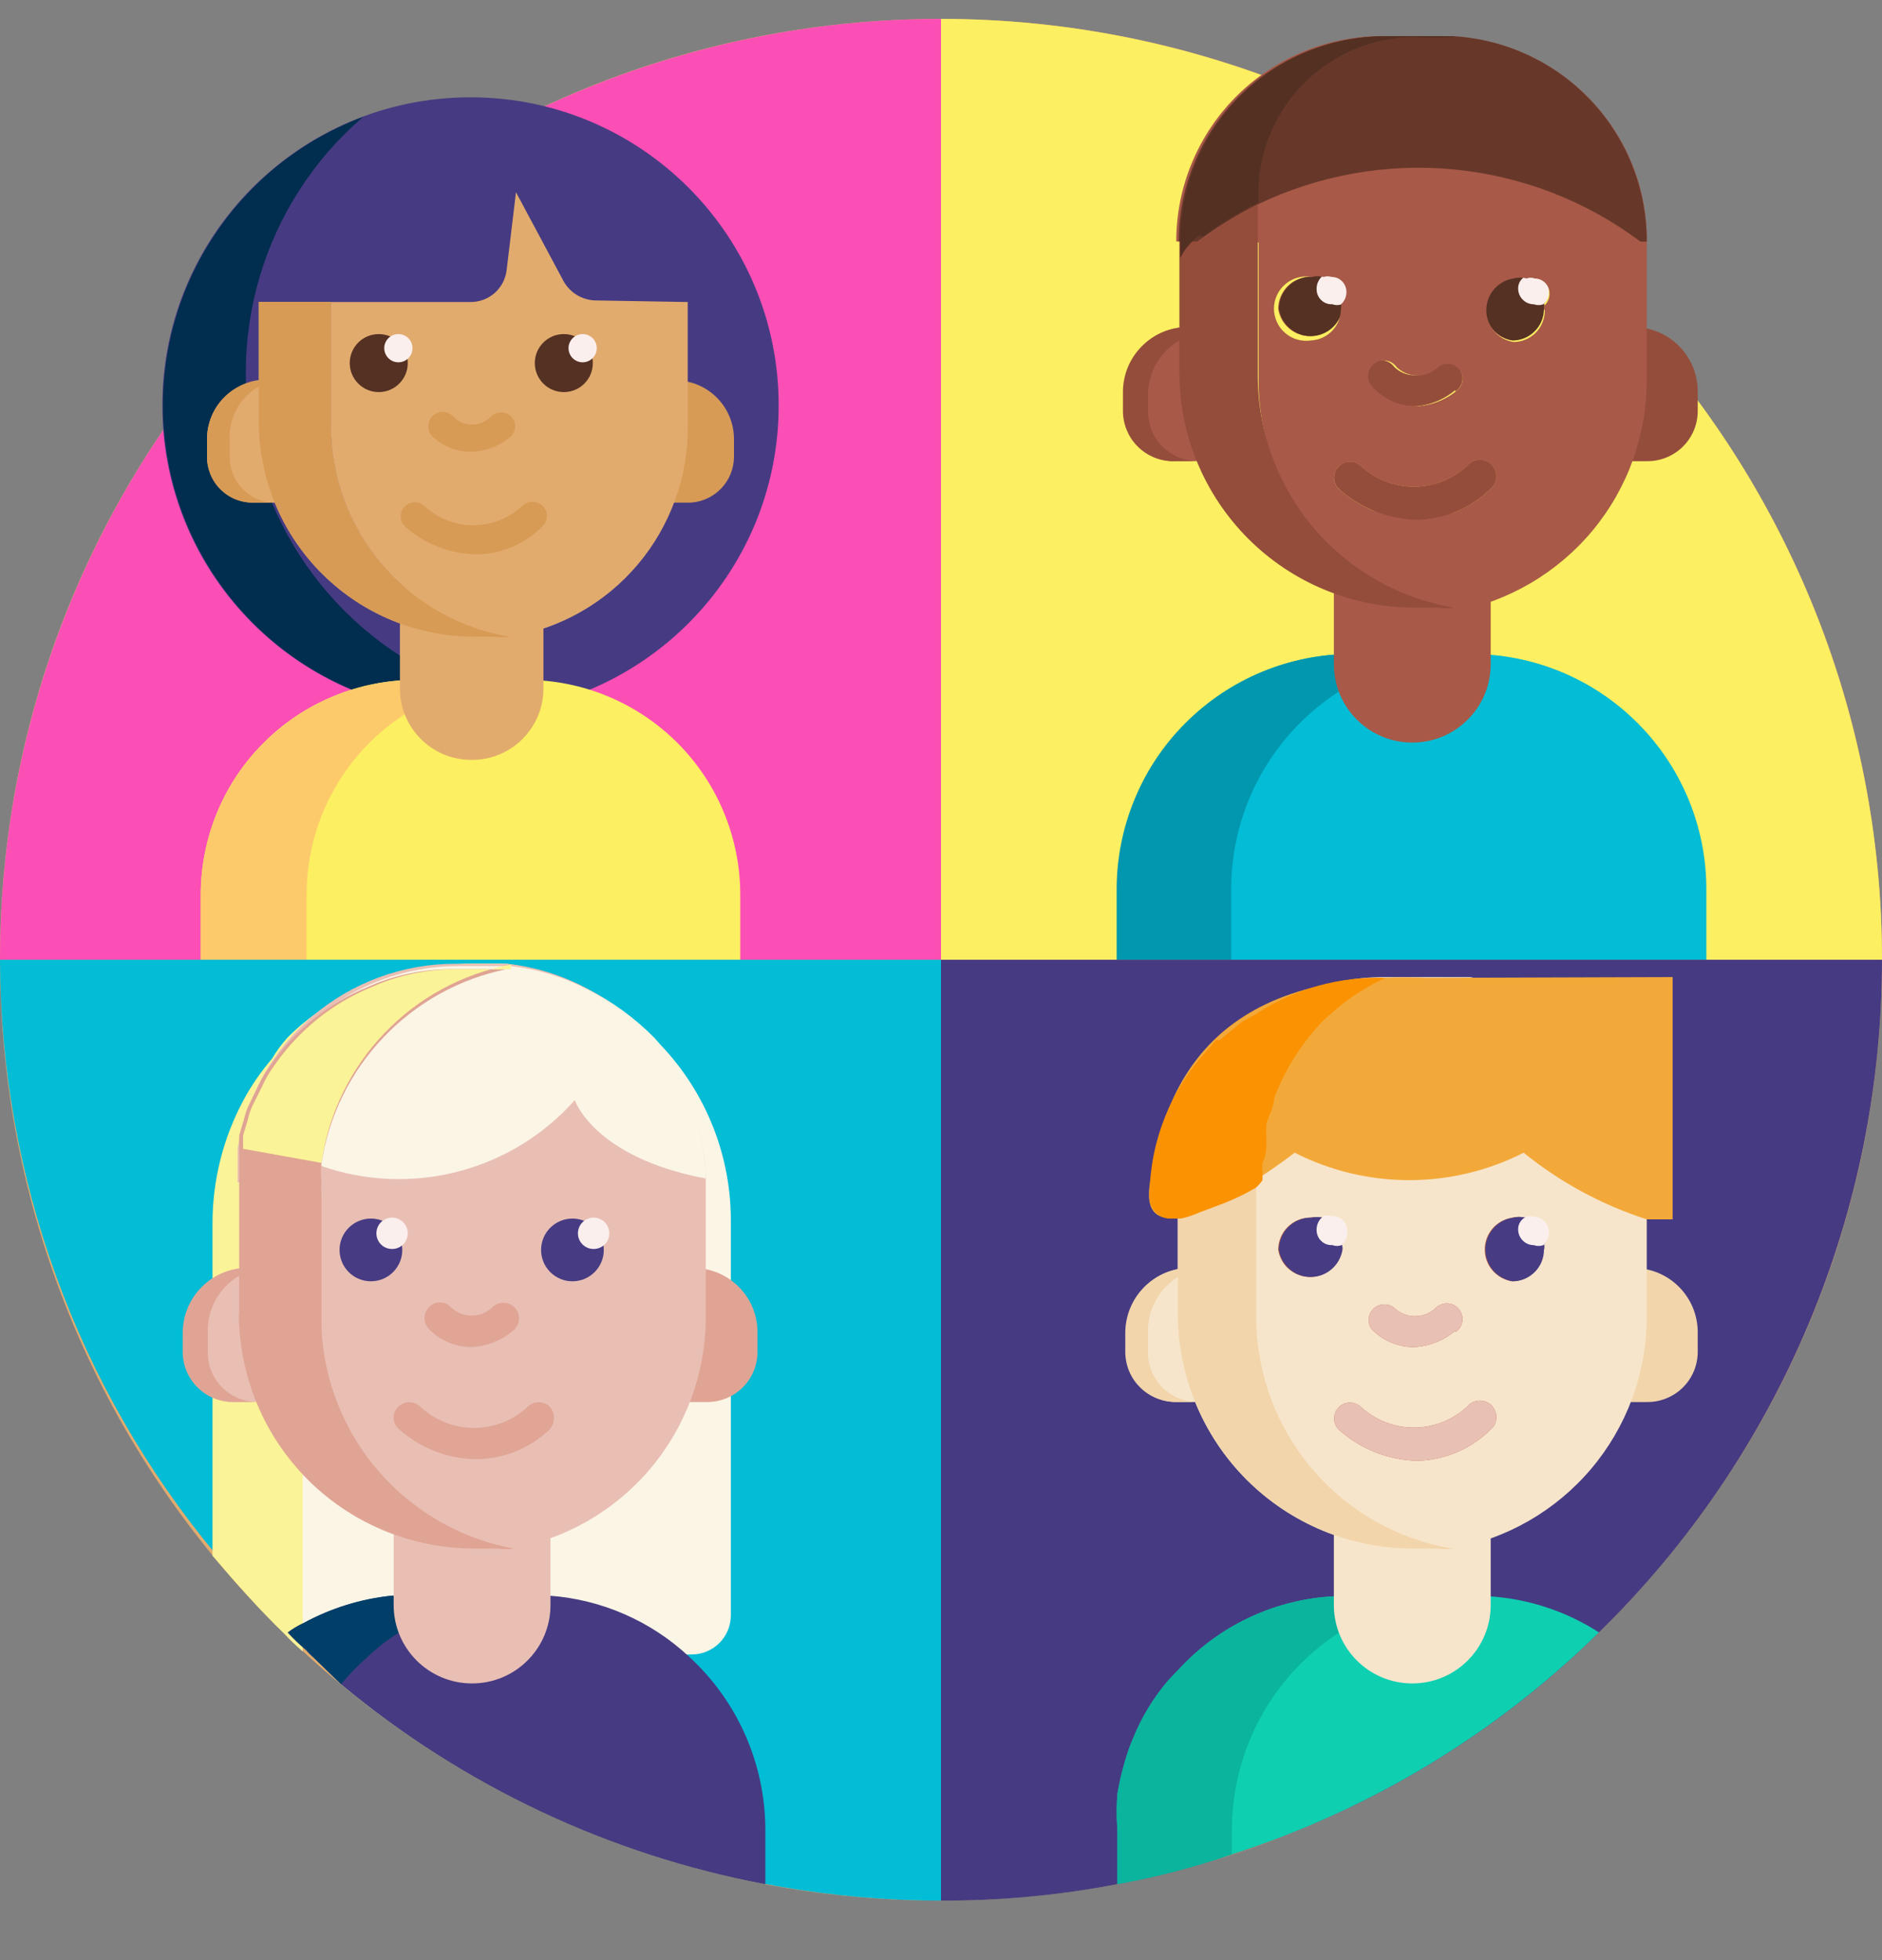 <svg width="24" height="25" viewBox="0 0 24 25" fill="none" xmlns="http://www.w3.org/2000/svg">
<rect x="0" y="0" width="24" height="25" fill="#808080" stroke="none"/>
<g clip-path="url(#clip0_6096_108468)">
<path d="M12 24.241C18.627 24.241 24 18.869 24 12.241C24 5.614 18.627 0.241 12 0.241C5.373 0.241 0 5.614 0 12.241C0 18.869 5.373 24.241 12 24.241Z" fill="#E2AB6E"/>
<path d="M17.32 15.421C17.336 15.511 17.318 15.604 17.27 15.681C17.222 15.759 17.148 15.816 17.06 15.841C16.977 15.868 16.887 15.867 16.805 15.839C16.722 15.812 16.65 15.758 16.6 15.687C16.55 15.615 16.524 15.53 16.526 15.442C16.527 15.355 16.557 15.271 16.61 15.201C16.657 15.127 16.732 15.074 16.818 15.053C16.904 15.033 16.994 15.046 17.07 15.091C16.99 15.181 16.96 15.271 17.07 15.371C17.098 15.409 17.139 15.435 17.185 15.444C17.232 15.454 17.28 15.445 17.32 15.421Z" fill="#473C83"/>
<path d="M19.94 15.422C19.95 15.473 19.949 15.527 19.936 15.578C19.924 15.629 19.901 15.677 19.869 15.719C19.837 15.76 19.796 15.795 19.75 15.819C19.703 15.844 19.652 15.858 19.6 15.862C19.543 15.874 19.485 15.875 19.428 15.864C19.372 15.852 19.319 15.829 19.272 15.796C19.225 15.762 19.185 15.719 19.156 15.669C19.127 15.62 19.108 15.564 19.102 15.507C19.096 15.45 19.102 15.392 19.119 15.337C19.137 15.282 19.166 15.231 19.204 15.188C19.243 15.145 19.29 15.111 19.342 15.088C19.395 15.064 19.452 15.052 19.51 15.052C19.57 15.052 19.65 15.052 19.7 15.052C19.75 15.052 19.59 15.232 19.7 15.332C19.709 15.354 19.723 15.373 19.741 15.389C19.758 15.406 19.779 15.419 19.801 15.427C19.823 15.435 19.847 15.439 19.871 15.438C19.895 15.437 19.918 15.432 19.94 15.422Z" fill="#473C83"/>
<path d="M12 0.241V12.241H0C0 9.059 1.264 6.006 3.515 3.756C5.765 1.505 8.817 0.241 12 0.241Z" fill="#FC4FB5"/>
<path d="M6 9.101C8.171 9.101 9.93 7.342 9.93 5.171C9.93 3.001 8.171 1.241 6 1.241C3.83 1.241 2.07 3.001 2.07 5.171C2.07 7.342 3.83 9.101 6 9.101Z" fill="#463B82"/>
<path d="M6.85 9.011C6.571 9.072 6.286 9.103 6 9.101C5.08 9.099 4.19 8.774 3.485 8.183C2.78 7.592 2.304 6.773 2.141 5.868C1.978 4.962 2.138 4.028 2.593 3.229C3.048 2.429 3.769 1.814 4.63 1.491C4.002 2.031 3.544 2.741 3.31 3.535C3.076 4.329 3.076 5.174 3.31 5.969C3.545 6.763 4.003 7.472 4.631 8.012C5.259 8.552 6.03 8.899 6.85 9.011Z" fill="#012D4E"/>
<path d="M5.31 8.671H6.7C7.426 8.671 8.123 8.96 8.637 9.473C9.151 9.987 9.44 10.684 9.44 11.411V12.241H2.56V11.411C2.56 11.05 2.631 10.693 2.769 10.36C2.907 10.027 3.11 9.724 3.366 9.47C3.621 9.215 3.924 9.014 4.258 8.877C4.592 8.739 4.949 8.67 5.31 8.671Z" fill="#FCEF61"/>
<path d="M6.65 8.671C5.923 8.671 5.226 8.96 4.712 9.473C4.198 9.987 3.91 10.684 3.91 11.411V12.241H2.56V11.411C2.562 10.683 2.853 9.986 3.369 9.473C3.884 8.959 4.582 8.671 5.31 8.671H6.65Z" fill="#FCCA6B"/>
<path d="M6.02 6.882H6.01C5.507 6.882 5.1 7.289 5.1 7.792V8.782C5.1 9.284 5.507 9.692 6.01 9.692H6.02C6.522 9.692 6.93 9.284 6.93 8.782V7.792C6.93 7.289 6.522 6.882 6.02 6.882Z" fill="#E2AB6E"/>
<path d="M3.39 4.851H3.55V6.411H3.23C3.073 6.411 2.923 6.348 2.812 6.238C2.702 6.127 2.64 5.977 2.64 5.821V5.601C2.64 5.402 2.719 5.211 2.859 5.07C3 4.93 3.191 4.851 3.39 4.851Z" fill="#E2AB6E"/>
<path d="M8.8 6.411H8.47V4.851H8.61C8.809 4.851 9 4.93 9.141 5.071C9.281 5.211 9.36 5.402 9.36 5.601V5.831C9.358 5.981 9.299 6.124 9.195 6.232C9.091 6.339 8.95 6.404 8.8 6.411Z" fill="#D79B56"/>
<path d="M6.51 8.121C6.447 8.131 6.383 8.131 6.32 8.121H6.05C5.329 8.121 4.637 7.838 4.123 7.333C3.608 6.828 3.313 6.141 3.3 5.421V3.851H4.22V5.421C4.218 6.069 4.448 6.697 4.868 7.192C5.287 7.687 5.87 8.016 6.51 8.121Z" fill="#E2AB6E"/>
<path d="M6.51 8.121C6.447 8.131 6.383 8.131 6.32 8.121H6.05C5.329 8.121 4.637 7.838 4.123 7.333C3.608 6.828 3.313 6.141 3.3 5.421V3.851H4.22V5.421C4.218 6.069 4.448 6.697 4.868 7.192C5.287 7.687 5.87 8.016 6.51 8.121Z" fill="#D79B56"/>
<path d="M8.77 3.852V5.442C8.774 6.085 8.548 6.708 8.134 7.199C7.72 7.69 7.144 8.017 6.51 8.122C5.869 8.018 5.287 7.688 4.868 7.194C4.448 6.699 4.218 6.071 4.22 5.422V3.852H6C6.112 3.853 6.221 3.813 6.306 3.739C6.39 3.666 6.445 3.563 6.46 3.452L6.58 2.452L7.19 3.592C7.231 3.663 7.289 3.722 7.359 3.764C7.429 3.806 7.508 3.829 7.59 3.832L8.77 3.852Z" fill="#E2AB6E"/>
<path d="M6 5.762C5.817 5.762 5.641 5.69 5.51 5.562C5.494 5.544 5.481 5.523 5.472 5.501C5.464 5.478 5.46 5.454 5.461 5.43C5.462 5.406 5.468 5.382 5.478 5.36C5.488 5.338 5.502 5.318 5.52 5.302C5.538 5.285 5.558 5.273 5.581 5.264C5.604 5.256 5.628 5.252 5.652 5.253C5.676 5.254 5.7 5.26 5.722 5.27C5.744 5.28 5.764 5.294 5.78 5.312C5.811 5.345 5.848 5.371 5.889 5.388C5.931 5.406 5.975 5.415 6.02 5.415C6.065 5.415 6.109 5.406 6.151 5.388C6.192 5.371 6.229 5.345 6.26 5.312C6.295 5.279 6.342 5.26 6.39 5.26C6.438 5.26 6.485 5.279 6.52 5.312C6.552 5.345 6.57 5.39 6.57 5.437C6.57 5.484 6.552 5.528 6.52 5.562C6.376 5.689 6.192 5.76 6 5.762Z" fill="#D79B56"/>
<path d="M6.07 7.071C5.738 7.064 5.419 6.94 5.17 6.721C5.152 6.705 5.138 6.686 5.127 6.665C5.117 6.643 5.111 6.62 5.11 6.596C5.108 6.573 5.112 6.549 5.119 6.527C5.127 6.504 5.139 6.484 5.155 6.466C5.171 6.448 5.19 6.434 5.211 6.423C5.233 6.413 5.256 6.407 5.279 6.406C5.303 6.404 5.327 6.407 5.349 6.415C5.372 6.423 5.392 6.435 5.41 6.451C5.579 6.61 5.803 6.699 6.035 6.699C6.267 6.699 6.491 6.61 6.66 6.451C6.695 6.418 6.742 6.399 6.79 6.399C6.838 6.399 6.885 6.418 6.92 6.451C6.938 6.468 6.952 6.488 6.961 6.51C6.971 6.533 6.976 6.557 6.976 6.581C6.976 6.605 6.971 6.629 6.961 6.652C6.952 6.674 6.938 6.694 6.92 6.711C6.809 6.824 6.677 6.914 6.531 6.976C6.385 7.038 6.228 7.07 6.07 7.071Z" fill="#D79B56"/>
<path d="M4.83 5.001C5.034 5.001 5.2 4.835 5.2 4.631C5.2 4.426 5.034 4.261 4.83 4.261C4.626 4.261 4.46 4.426 4.46 4.631C4.46 4.835 4.626 5.001 4.83 5.001Z" fill="#543123"/>
<path d="M5.08 4.621C5.18 4.621 5.26 4.54 5.26 4.441C5.26 4.341 5.18 4.261 5.08 4.261C4.981 4.261 4.9 4.341 4.9 4.441C4.9 4.54 4.981 4.621 5.08 4.621Z" fill="#FAEFED"/>
<path d="M7.19 5.001C7.395 5.001 7.56 4.835 7.56 4.631C7.56 4.426 7.395 4.261 7.19 4.261C6.986 4.261 6.82 4.426 6.82 4.631C6.82 4.835 6.986 5.001 7.19 5.001Z" fill="#543123"/>
<path d="M7.43 4.621C7.529 4.621 7.61 4.54 7.61 4.441C7.61 4.341 7.529 4.261 7.43 4.261C7.331 4.261 7.25 4.341 7.25 4.441C7.25 4.54 7.331 4.621 7.43 4.621Z" fill="#FAEFED"/>
<path d="M2.93 5.601V5.821C2.928 5.899 2.943 5.976 2.972 6.048C3.001 6.12 3.044 6.186 3.1 6.241C3.155 6.296 3.22 6.34 3.292 6.369C3.365 6.398 3.442 6.412 3.52 6.411H3.23C3.152 6.412 3.075 6.398 3.002 6.369C2.93 6.34 2.865 6.296 2.81 6.241C2.754 6.186 2.711 6.12 2.682 6.048C2.653 5.976 2.638 5.899 2.64 5.821V5.601C2.64 5.401 2.718 5.209 2.859 5.067C2.999 4.925 3.19 4.843 3.39 4.841H3.55C3.371 4.87 3.21 4.963 3.096 5.103C2.982 5.243 2.922 5.42 2.93 5.601Z" fill="#D79B56"/>
<path d="M24 12.241H12V0.241C15.183 0.241 18.235 1.505 20.485 3.756C22.736 6.006 24 9.059 24 12.241Z" fill="#FCEF61"/>
<path d="M21 3.08H15C15 2.732 15.069 2.387 15.204 2.066C15.339 1.745 15.536 1.454 15.785 1.21C16.034 0.966 16.328 0.774 16.652 0.645C16.976 0.517 17.322 0.454 17.67 0.46H18.4C18.744 0.462 19.085 0.532 19.403 0.666C19.72 0.8 20.008 0.995 20.25 1.24C20.49 1.482 20.68 1.77 20.809 2.085C20.938 2.401 21.003 2.739 21 3.08Z" fill="#A85947"/>
<path d="M17.24 8.341H18.76C19.556 8.341 20.319 8.657 20.881 9.22C21.444 9.782 21.76 10.545 21.76 11.341V12.241H14.25V11.341C14.25 10.547 14.565 9.785 15.125 9.223C15.686 8.661 16.446 8.343 17.24 8.341Z" fill="#03BCD5"/>
<path d="M18.7 8.341C17.905 8.341 17.142 8.657 16.579 9.22C16.016 9.782 15.7 10.545 15.7 11.341V12.241H14.24V11.341C14.24 10.947 14.318 10.557 14.469 10.193C14.619 9.829 14.84 9.498 15.119 9.22C15.398 8.941 15.728 8.72 16.092 8.569C16.456 8.418 16.846 8.341 17.24 8.341H18.7Z" fill="#0197AF"/>
<path d="M19.01 7.401C19.01 6.849 18.562 6.401 18.01 6.401C17.458 6.401 17.01 6.849 17.01 7.401V8.471C17.01 9.024 17.458 9.471 18.01 9.471C18.562 9.471 19.01 9.024 19.01 8.471V7.401Z" fill="#A85947"/>
<path d="M15.15 4.171H15.33V5.881H15C14.914 5.885 14.827 5.871 14.746 5.841C14.665 5.811 14.591 5.764 14.528 5.704C14.465 5.645 14.415 5.573 14.382 5.493C14.348 5.413 14.33 5.328 14.33 5.241V4.991C14.33 4.773 14.416 4.565 14.57 4.411C14.724 4.257 14.933 4.171 15.15 4.171Z" fill="#A85947"/>
<path d="M21.01 5.882H20.65V4.172H20.83C21.048 4.172 21.256 4.258 21.41 4.412C21.564 4.566 21.65 4.774 21.65 4.992V5.242C21.65 5.412 21.583 5.574 21.463 5.694C21.343 5.814 21.18 5.882 21.01 5.882Z" fill="#944D3B"/>
<path d="M14.64 5.001V5.241C14.639 5.325 14.655 5.409 14.686 5.487C14.718 5.566 14.765 5.637 14.825 5.696C14.884 5.756 14.956 5.803 15.034 5.835C15.112 5.867 15.196 5.882 15.28 5.881H15C14.913 5.886 14.825 5.874 14.743 5.844C14.661 5.814 14.585 5.768 14.522 5.708C14.458 5.648 14.407 5.576 14.373 5.495C14.338 5.415 14.32 5.328 14.32 5.241V5.001C14.32 4.782 14.406 4.573 14.56 4.418C14.713 4.262 14.922 4.174 15.14 4.171H15.32V4.241C15.137 4.27 14.97 4.362 14.846 4.5C14.722 4.639 14.649 4.815 14.64 5.001Z" fill="#954D3B"/>
<path d="M17.11 3.88C17.114 3.9 17.114 3.921 17.11 3.94C17.095 4.037 17.045 4.125 16.971 4.188C16.897 4.252 16.802 4.287 16.705 4.287C16.607 4.287 16.513 4.252 16.438 4.188C16.364 4.125 16.315 4.037 16.3 3.94C16.3 3.886 16.31 3.833 16.331 3.783C16.352 3.734 16.382 3.688 16.42 3.65C16.458 3.612 16.503 3.582 16.553 3.562C16.603 3.541 16.656 3.53 16.71 3.53C16.763 3.52 16.817 3.52 16.87 3.53C16.902 3.52 16.937 3.52 16.97 3.53C16.996 3.53 17.021 3.536 17.045 3.546C17.069 3.556 17.09 3.571 17.108 3.589C17.126 3.608 17.139 3.63 17.148 3.655C17.157 3.679 17.161 3.705 17.16 3.73C17.162 3.757 17.159 3.785 17.15 3.81C17.142 3.836 17.128 3.86 17.11 3.88Z" fill="#A85947"/>
<path d="M18.56 4.972C18.409 5.101 18.218 5.175 18.02 5.182C17.921 5.18 17.823 5.159 17.732 5.12C17.641 5.08 17.558 5.023 17.49 4.952C17.468 4.934 17.45 4.911 17.437 4.885C17.424 4.86 17.417 4.832 17.416 4.803C17.415 4.775 17.42 4.746 17.431 4.72C17.442 4.694 17.459 4.67 17.48 4.65C17.501 4.631 17.526 4.616 17.553 4.607C17.58 4.598 17.608 4.595 17.637 4.598C17.665 4.601 17.693 4.61 17.717 4.624C17.742 4.639 17.763 4.658 17.78 4.682C17.851 4.751 17.946 4.789 18.045 4.789C18.144 4.789 18.239 4.751 18.31 4.682C18.33 4.662 18.353 4.647 18.38 4.638C18.406 4.628 18.433 4.624 18.461 4.625C18.489 4.627 18.516 4.634 18.541 4.647C18.566 4.66 18.587 4.678 18.605 4.699C18.622 4.721 18.635 4.746 18.642 4.773C18.65 4.8 18.651 4.828 18.647 4.856C18.643 4.883 18.633 4.909 18.618 4.933C18.603 4.956 18.583 4.976 18.56 4.992V4.972Z" fill="#A85947"/>
<path d="M19 6.241C18.754 6.482 18.425 6.621 18.081 6.631C17.711 6.624 17.357 6.486 17.081 6.241C17.041 6.205 17.017 6.155 17.014 6.102C17.011 6.048 17.03 5.996 17.066 5.956C17.101 5.916 17.151 5.892 17.205 5.889C17.258 5.887 17.311 5.905 17.351 5.941C17.535 6.112 17.778 6.208 18.03 6.208C18.283 6.208 18.526 6.112 18.71 5.941C18.729 5.918 18.753 5.899 18.779 5.886C18.806 5.873 18.835 5.866 18.864 5.864C18.894 5.863 18.923 5.868 18.951 5.879C18.978 5.89 19.003 5.907 19.024 5.928C19.044 5.95 19.06 5.975 19.07 6.003C19.08 6.031 19.084 6.06 19.082 6.09C19.08 6.119 19.072 6.148 19.058 6.174C19.043 6.2 19.024 6.223 19 6.241Z" fill="#A85947"/>
<path d="M19.68 3.882C19.684 3.901 19.684 3.922 19.68 3.942C19.68 4.048 19.638 4.149 19.563 4.224C19.488 4.3 19.386 4.342 19.28 4.342C19.183 4.326 19.095 4.277 19.032 4.203C18.968 4.129 18.934 4.034 18.934 3.937C18.934 3.839 18.968 3.744 19.032 3.67C19.095 3.596 19.183 3.547 19.28 3.532C19.335 3.517 19.394 3.517 19.45 3.532C19.466 3.525 19.483 3.522 19.5 3.522C19.517 3.522 19.534 3.525 19.55 3.532C19.576 3.532 19.601 3.537 19.625 3.547C19.649 3.557 19.67 3.572 19.688 3.591C19.706 3.61 19.719 3.632 19.728 3.656C19.737 3.68 19.741 3.706 19.74 3.732C19.741 3.759 19.736 3.787 19.726 3.813C19.715 3.839 19.7 3.862 19.68 3.882Z" fill="#A85947"/>
<path d="M18.56 4.972C18.409 5.101 18.218 5.175 18.02 5.182C17.921 5.18 17.823 5.159 17.732 5.12C17.641 5.08 17.558 5.023 17.49 4.952C17.468 4.934 17.45 4.911 17.437 4.885C17.424 4.86 17.417 4.832 17.416 4.803C17.415 4.775 17.42 4.746 17.431 4.72C17.442 4.694 17.459 4.67 17.48 4.65C17.501 4.631 17.526 4.616 17.553 4.607C17.58 4.598 17.608 4.595 17.637 4.598C17.665 4.601 17.693 4.61 17.717 4.624C17.742 4.639 17.763 4.658 17.78 4.682C17.851 4.751 17.946 4.789 18.045 4.789C18.144 4.789 18.239 4.751 18.31 4.682C18.33 4.662 18.353 4.647 18.38 4.638C18.406 4.628 18.433 4.624 18.461 4.625C18.489 4.627 18.516 4.634 18.541 4.647C18.566 4.66 18.587 4.678 18.605 4.699C18.622 4.721 18.635 4.746 18.642 4.773C18.65 4.8 18.651 4.828 18.647 4.856C18.643 4.883 18.633 4.909 18.618 4.933C18.603 4.956 18.583 4.976 18.56 4.992V4.972Z" fill="#954D3B"/>
<path d="M19 6.241C18.754 6.482 18.425 6.621 18.081 6.631C17.711 6.624 17.357 6.486 17.081 6.241C17.041 6.205 17.017 6.155 17.014 6.102C17.011 6.048 17.03 5.996 17.066 5.956C17.101 5.916 17.151 5.892 17.205 5.889C17.258 5.887 17.311 5.905 17.351 5.941C17.535 6.112 17.778 6.208 18.03 6.208C18.283 6.208 18.526 6.112 18.71 5.941C18.729 5.918 18.753 5.899 18.779 5.886C18.806 5.873 18.835 5.866 18.864 5.864C18.894 5.863 18.923 5.868 18.951 5.879C18.978 5.89 19.003 5.907 19.024 5.928C19.044 5.95 19.06 5.975 19.07 6.003C19.08 6.031 19.084 6.06 19.082 6.09C19.08 6.119 19.072 6.148 19.058 6.174C19.043 6.2 19.024 6.223 19 6.241Z" fill="#954D3B"/>
<path d="M17.12 3.94C17.104 4.037 17.055 4.125 16.981 4.188C16.907 4.252 16.812 4.287 16.715 4.287C16.617 4.287 16.522 4.252 16.448 4.188C16.374 4.125 16.325 4.037 16.31 3.94C16.31 3.886 16.32 3.833 16.341 3.783C16.361 3.734 16.392 3.688 16.43 3.65C16.468 3.612 16.513 3.582 16.563 3.562C16.612 3.541 16.666 3.53 16.72 3.53C16.772 3.52 16.827 3.52 16.88 3.53C16.939 3.562 16.991 3.608 17.029 3.663C17.067 3.719 17.091 3.783 17.1 3.85C17.117 3.877 17.124 3.909 17.12 3.94Z" fill="#543123"/>
<path d="M17.18 3.73C17.18 3.759 17.174 3.787 17.162 3.813C17.149 3.839 17.132 3.862 17.11 3.88C17.072 3.895 17.029 3.895 16.99 3.88C16.964 3.882 16.937 3.878 16.912 3.868C16.887 3.859 16.865 3.844 16.846 3.825C16.827 3.806 16.812 3.784 16.803 3.759C16.793 3.734 16.789 3.707 16.79 3.68C16.79 3.647 16.798 3.614 16.814 3.584C16.829 3.554 16.852 3.529 16.88 3.51C16.913 3.5 16.948 3.5 16.98 3.51C17.009 3.509 17.037 3.513 17.064 3.524C17.09 3.535 17.114 3.551 17.133 3.572C17.153 3.593 17.167 3.619 17.175 3.646C17.183 3.673 17.185 3.702 17.18 3.73Z" fill="#FAEFED"/>
<path d="M19.689 3.942C19.689 4.048 19.647 4.149 19.572 4.224C19.497 4.3 19.396 4.342 19.29 4.342C19.193 4.326 19.105 4.277 19.042 4.203C18.978 4.129 18.943 4.034 18.943 3.937C18.943 3.839 18.978 3.744 19.042 3.67C19.105 3.596 19.193 3.547 19.29 3.532C19.345 3.517 19.404 3.517 19.459 3.532C19.52 3.56 19.571 3.604 19.61 3.658C19.648 3.712 19.672 3.776 19.68 3.842C19.688 3.857 19.693 3.873 19.695 3.891C19.696 3.908 19.695 3.925 19.689 3.942Z" fill="#543123"/>
<path d="M19.75 3.731C19.75 3.759 19.744 3.787 19.732 3.813C19.72 3.839 19.702 3.862 19.68 3.881C19.642 3.895 19.599 3.895 19.56 3.881C19.507 3.881 19.456 3.86 19.419 3.822C19.381 3.785 19.36 3.734 19.36 3.681C19.359 3.647 19.368 3.614 19.386 3.586C19.404 3.557 19.43 3.535 19.46 3.521C19.476 3.514 19.493 3.511 19.51 3.511C19.528 3.511 19.545 3.514 19.56 3.521C19.587 3.521 19.614 3.526 19.638 3.537C19.663 3.548 19.684 3.563 19.702 3.583C19.72 3.603 19.734 3.626 19.742 3.652C19.75 3.677 19.753 3.704 19.75 3.731Z" fill="#FAEFED"/>
<path d="M20.25 1.242C19.795 0.781 19.186 0.507 18.54 0.472H17.67C16.975 0.472 16.308 0.748 15.817 1.239C15.326 1.73 15.05 2.397 15.05 3.092H16.05V4.802C16.039 5.516 16.285 6.211 16.741 6.761C17.198 7.311 17.835 7.68 18.54 7.802C19.235 7.674 19.863 7.306 20.314 6.761C20.764 6.215 21.007 5.529 21 4.822V3.082C21.003 2.741 20.938 2.402 20.809 2.087C20.68 1.771 20.49 1.484 20.25 1.242ZM18.59 4.692C18.609 4.709 18.625 4.731 18.635 4.755C18.646 4.779 18.651 4.805 18.651 4.832C18.651 4.858 18.646 4.884 18.635 4.908C18.625 4.932 18.609 4.954 18.59 4.972C18.439 5.101 18.248 5.175 18.05 5.182C17.951 5.18 17.853 5.159 17.762 5.12C17.671 5.08 17.589 5.023 17.52 4.952C17.498 4.934 17.48 4.911 17.467 4.885C17.454 4.86 17.447 4.832 17.446 4.803C17.445 4.775 17.451 4.746 17.462 4.72C17.472 4.693 17.489 4.67 17.51 4.65C17.531 4.631 17.556 4.616 17.583 4.607C17.61 4.598 17.639 4.595 17.667 4.598C17.695 4.601 17.723 4.61 17.747 4.624C17.772 4.639 17.793 4.658 17.81 4.682C17.881 4.751 17.976 4.789 18.075 4.789C18.174 4.789 18.269 4.751 18.34 4.682C18.376 4.653 18.421 4.638 18.467 4.64C18.513 4.642 18.556 4.66 18.59 4.692ZM16.72 4.342C16.661 4.351 16.602 4.347 16.544 4.331C16.488 4.315 16.435 4.287 16.39 4.248C16.345 4.21 16.308 4.162 16.284 4.108C16.259 4.054 16.246 3.996 16.246 3.937C16.246 3.877 16.259 3.819 16.284 3.765C16.308 3.711 16.345 3.663 16.39 3.625C16.435 3.587 16.488 3.558 16.544 3.542C16.602 3.526 16.661 3.522 16.72 3.532C16.773 3.521 16.827 3.521 16.88 3.532C16.912 3.522 16.947 3.522 16.98 3.532C17.006 3.532 17.031 3.537 17.055 3.547C17.079 3.557 17.1 3.572 17.118 3.591C17.136 3.61 17.149 3.632 17.158 3.656C17.167 3.68 17.171 3.706 17.17 3.732C17.169 3.76 17.163 3.788 17.151 3.814C17.139 3.84 17.122 3.863 17.1 3.882C17.105 3.901 17.105 3.922 17.1 3.942C17.1 4.044 17.061 4.143 16.99 4.218C16.919 4.292 16.822 4.337 16.72 4.342ZM19 6.242C18.753 6.483 18.425 6.622 18.08 6.632C17.711 6.625 17.356 6.487 17.08 6.242C17.04 6.206 17.016 6.156 17.013 6.102C17.011 6.049 17.029 5.996 17.065 5.957C17.101 5.917 17.151 5.893 17.204 5.89C17.258 5.887 17.31 5.906 17.35 5.942C17.535 6.113 17.778 6.208 18.03 6.208C18.282 6.208 18.525 6.113 18.71 5.942C18.729 5.919 18.752 5.9 18.779 5.887C18.805 5.874 18.834 5.866 18.864 5.865C18.893 5.864 18.923 5.869 18.95 5.88C18.978 5.891 19.003 5.908 19.023 5.929C19.044 5.95 19.059 5.976 19.07 6.004C19.08 6.031 19.084 6.061 19.081 6.091C19.079 6.12 19.071 6.149 19.057 6.175C19.043 6.201 19.023 6.224 19 6.242ZM19.7 3.962C19.7 4.068 19.658 4.17 19.583 4.245C19.508 4.32 19.406 4.362 19.3 4.362C19.203 4.346 19.115 4.297 19.052 4.223C18.988 4.149 18.954 4.054 18.954 3.957C18.954 3.859 18.988 3.765 19.052 3.69C19.115 3.616 19.203 3.567 19.3 3.552C19.355 3.537 19.414 3.537 19.47 3.552C19.486 3.545 19.503 3.542 19.52 3.542C19.537 3.542 19.554 3.545 19.57 3.552C19.596 3.552 19.621 3.557 19.645 3.567C19.669 3.577 19.69 3.592 19.708 3.611C19.726 3.63 19.739 3.652 19.748 3.676C19.757 3.7 19.761 3.726 19.76 3.752C19.759 3.78 19.753 3.808 19.741 3.834C19.729 3.86 19.712 3.883 19.69 3.902C19.692 3.915 19.692 3.928 19.69 3.942L19.7 3.962Z" fill="#A85947"/>
<path d="M21 3.082H20.92C20.227 2.562 19.404 2.244 18.541 2.161C17.679 2.078 16.81 2.234 16.03 2.612C15.764 2.747 15.51 2.904 15.27 3.082H15.03C15.03 2.736 15.099 2.394 15.232 2.075C15.364 1.756 15.559 1.466 15.805 1.222C16.05 0.979 16.341 0.786 16.662 0.656C16.982 0.525 17.325 0.459 17.67 0.462H18.54C19.207 0.503 19.833 0.797 20.29 1.284C20.748 1.771 21.002 2.414 21 3.082Z" fill="#67382A"/>
<path d="M18.54 7.75C18.474 7.761 18.406 7.761 18.34 7.75H18.04C17.244 7.75 16.481 7.434 15.919 6.872C15.356 6.309 15.04 5.546 15.04 4.75V3.08H15.28C15.52 2.902 15.774 2.745 16.04 2.61V4.8C16.042 5.508 16.294 6.192 16.751 6.732C17.209 7.272 17.842 7.632 18.54 7.75Z" fill="#944D3B"/>
<path d="M18.54 0.472C18.36 0.485 18.18 0.485 18 0.472C17.732 0.478 17.468 0.538 17.224 0.649C16.979 0.759 16.76 0.917 16.578 1.114C16.396 1.311 16.256 1.542 16.165 1.794C16.074 2.046 16.035 2.314 16.05 2.582C15.804 2.703 15.569 2.847 15.35 3.012H15.28C15.183 3.087 15.105 3.183 15.05 3.292V3.082C15.05 2.387 15.326 1.721 15.817 1.229C16.308 0.738 16.975 0.462 17.67 0.462H18.54V0.472Z" fill="#533022"/>
<path d="M24 12.241C24 13.84 23.681 15.422 23.061 16.895C22.441 18.369 21.533 19.704 20.39 20.821C19.073 22.118 17.47 23.087 15.71 23.651C15.233 23.814 14.745 23.941 14.25 24.031C13.508 24.173 12.755 24.244 12 24.241V12.241H24Z" fill="#463B82"/>
<path d="M20.39 20.82C19.073 22.117 17.47 23.086 15.71 23.65C15.233 23.813 14.745 23.94 14.25 24.03V23.34C14.24 23.187 14.24 23.033 14.25 22.88C14.274 22.735 14.307 22.591 14.35 22.45C14.377 22.355 14.411 22.261 14.45 22.17C14.559 21.901 14.711 21.651 14.9 21.43L15.1 21.22C15.604 20.707 16.282 20.4 17 20.36C17.076 20.35 17.154 20.35 17.23 20.36H18.75C18.83 20.351 18.91 20.351 18.99 20.36C19.488 20.391 19.97 20.549 20.39 20.82Z" fill="#0ED0B1"/>
<path d="M18.7 20.341C18.125 20.342 17.563 20.509 17.08 20.821C16.659 21.093 16.313 21.466 16.074 21.907C15.835 22.347 15.71 22.84 15.71 23.341V23.651C15.233 23.814 14.745 23.941 14.25 24.031V23.341C14.235 23.188 14.235 23.034 14.25 22.881C14.274 22.735 14.307 22.592 14.35 22.451C14.377 22.355 14.41 22.262 14.45 22.171C14.558 21.901 14.71 21.651 14.9 21.431L15.1 21.221C15.604 20.708 16.281 20.401 17 20.361C17.076 20.351 17.153 20.351 17.23 20.361L18.7 20.341Z" fill="#0AB49D"/>
<path d="M19.01 19.401C19.01 18.849 18.562 18.401 18.01 18.401C17.458 18.401 17.01 18.849 17.01 19.401V20.471C17.01 21.024 17.458 21.471 18.01 21.471C18.562 21.471 19.01 21.024 19.01 20.471V19.401Z" fill="#F7E5CB"/>
<path d="M21.01 17.882H20.65V16.172H20.83C21.048 16.172 21.256 16.258 21.41 16.412C21.564 16.566 21.65 16.774 21.65 16.992V17.242C21.65 17.412 21.583 17.574 21.463 17.694C21.343 17.814 21.18 17.882 21.01 17.882Z" fill="#F2D5AB"/>
<path d="M21 15.082V16.822C20.994 17.523 20.743 18.2 20.29 18.735C19.836 19.271 19.21 19.63 18.52 19.752C18.453 19.762 18.386 19.762 18.32 19.752H18.02C17.224 19.752 16.461 19.436 15.898 18.873C15.336 18.311 15.02 17.548 15.02 16.752V15.082C15.02 14.738 15.087 14.397 15.219 14.079C15.351 13.761 15.544 13.473 15.787 13.229C16.03 12.986 16.319 12.793 16.637 12.661C16.955 12.53 17.296 12.462 17.64 12.462H18.509H18.75L18.989 12.512L19.23 12.582C19.604 12.714 19.945 12.926 20.23 13.202C20.478 13.447 20.675 13.74 20.807 14.063C20.94 14.386 21.005 14.733 21 15.082Z" fill="#F7E5CB"/>
<path d="M15.15 16.171H15.33V17.881H15C14.831 17.881 14.668 17.814 14.548 17.693C14.428 17.573 14.36 17.411 14.36 17.241V16.991C14.36 16.773 14.447 16.565 14.601 16.411C14.754 16.257 14.963 16.171 15.18 16.171H15.15Z" fill="#F7E5CB"/>
<path d="M14.64 17.001V17.241C14.638 17.325 14.654 17.409 14.686 17.487C14.717 17.566 14.764 17.637 14.824 17.697C14.884 17.756 14.955 17.803 15.033 17.835C15.111 17.867 15.195 17.882 15.28 17.881H15C14.915 17.882 14.83 17.867 14.752 17.835C14.673 17.803 14.601 17.757 14.541 17.697C14.48 17.637 14.432 17.567 14.399 17.488C14.367 17.41 14.35 17.326 14.35 17.241V17.001C14.35 16.782 14.436 16.573 14.589 16.418C14.743 16.262 14.951 16.174 15.17 16.171H15.35C15.149 16.196 14.965 16.295 14.834 16.448C14.702 16.602 14.633 16.799 14.64 17.001Z" fill="#F2D5AB"/>
<path d="M17.11 15.88C17.114 15.9 17.114 15.921 17.11 15.94C17.095 16.037 17.045 16.125 16.971 16.188C16.897 16.252 16.802 16.287 16.705 16.287C16.607 16.287 16.513 16.252 16.438 16.188C16.364 16.125 16.315 16.037 16.3 15.94C16.3 15.832 16.343 15.727 16.42 15.65C16.497 15.573 16.601 15.53 16.71 15.53C16.763 15.52 16.817 15.52 16.87 15.53C16.902 15.52 16.937 15.52 16.97 15.53C16.996 15.53 17.021 15.536 17.045 15.546C17.069 15.556 17.09 15.571 17.108 15.589C17.126 15.608 17.139 15.63 17.148 15.655C17.157 15.679 17.161 15.705 17.16 15.73C17.162 15.757 17.159 15.785 17.15 15.81C17.142 15.836 17.128 15.86 17.11 15.88Z" fill="#A85947"/>
<path d="M18.56 16.971C18.409 17.1 18.219 17.174 18.02 17.181C17.921 17.179 17.823 17.158 17.732 17.119C17.641 17.079 17.559 17.022 17.49 16.951C17.463 16.911 17.45 16.863 17.455 16.815C17.46 16.767 17.483 16.722 17.518 16.689C17.553 16.657 17.599 16.637 17.648 16.636C17.696 16.634 17.743 16.65 17.78 16.681C17.851 16.75 17.947 16.788 18.045 16.788C18.144 16.788 18.239 16.75 18.31 16.681C18.33 16.661 18.354 16.646 18.38 16.637C18.406 16.627 18.434 16.623 18.462 16.624C18.49 16.626 18.517 16.634 18.542 16.646C18.566 16.659 18.588 16.677 18.606 16.698C18.623 16.72 18.636 16.745 18.643 16.772C18.65 16.799 18.652 16.827 18.648 16.855C18.643 16.882 18.633 16.909 18.618 16.932C18.603 16.955 18.584 16.975 18.56 16.991V16.971Z" fill="#A85947"/>
<path d="M19 18.241C18.754 18.482 18.425 18.621 18.081 18.631C17.711 18.624 17.357 18.486 17.081 18.241C17.041 18.205 17.017 18.155 17.014 18.102C17.011 18.048 17.03 17.996 17.066 17.956C17.101 17.916 17.151 17.892 17.205 17.889C17.258 17.887 17.311 17.905 17.351 17.941C17.535 18.112 17.778 18.208 18.03 18.208C18.283 18.208 18.526 18.112 18.71 17.941C18.729 17.918 18.753 17.899 18.779 17.886C18.806 17.873 18.835 17.866 18.864 17.864C18.894 17.863 18.923 17.868 18.951 17.879C18.978 17.89 19.003 17.907 19.024 17.928C19.044 17.95 19.06 17.975 19.07 18.003C19.08 18.031 19.084 18.06 19.082 18.09C19.08 18.119 19.072 18.148 19.058 18.174C19.043 18.2 19.024 18.223 19 18.241Z" fill="#A85947"/>
<path d="M19.68 15.882C19.684 15.901 19.684 15.922 19.68 15.942C19.68 16.048 19.638 16.149 19.563 16.224C19.488 16.299 19.386 16.342 19.28 16.342C19.183 16.326 19.095 16.277 19.032 16.203C18.968 16.129 18.934 16.034 18.934 15.937C18.934 15.839 18.968 15.745 19.032 15.67C19.095 15.596 19.183 15.547 19.28 15.532C19.335 15.517 19.394 15.517 19.45 15.532C19.466 15.525 19.483 15.522 19.5 15.522C19.517 15.522 19.534 15.525 19.55 15.532C19.576 15.532 19.601 15.537 19.625 15.547C19.649 15.557 19.67 15.572 19.688 15.591C19.706 15.61 19.719 15.632 19.728 15.656C19.737 15.68 19.741 15.706 19.74 15.732C19.741 15.759 19.736 15.787 19.726 15.813C19.715 15.839 19.7 15.862 19.68 15.882Z" fill="#A85947"/>
<path d="M18.56 16.971C18.409 17.1 18.219 17.174 18.02 17.181C17.921 17.179 17.823 17.158 17.732 17.119C17.641 17.079 17.559 17.022 17.49 16.951C17.463 16.911 17.45 16.863 17.455 16.815C17.46 16.767 17.483 16.722 17.518 16.689C17.553 16.657 17.599 16.637 17.648 16.636C17.696 16.634 17.743 16.65 17.78 16.681C17.851 16.75 17.947 16.788 18.045 16.788C18.144 16.788 18.239 16.75 18.31 16.681C18.33 16.661 18.354 16.646 18.38 16.637C18.406 16.627 18.434 16.623 18.462 16.624C18.49 16.626 18.517 16.634 18.542 16.646C18.566 16.659 18.588 16.677 18.606 16.698C18.623 16.72 18.636 16.745 18.643 16.772C18.65 16.799 18.652 16.827 18.648 16.855C18.643 16.882 18.633 16.909 18.618 16.932C18.603 16.955 18.584 16.975 18.56 16.991V16.971Z" fill="#E9C0B4"/>
<path d="M19 18.241C18.754 18.482 18.425 18.621 18.081 18.631C17.711 18.624 17.357 18.486 17.081 18.241C17.041 18.205 17.017 18.155 17.014 18.102C17.011 18.048 17.03 17.996 17.066 17.956C17.101 17.916 17.151 17.892 17.205 17.889C17.258 17.887 17.311 17.905 17.351 17.941C17.535 18.112 17.778 18.208 18.03 18.208C18.283 18.208 18.526 18.112 18.71 17.941C18.729 17.918 18.753 17.899 18.779 17.886C18.806 17.873 18.835 17.866 18.864 17.864C18.894 17.863 18.923 17.868 18.951 17.879C18.978 17.89 19.003 17.907 19.024 17.928C19.044 17.95 19.06 17.975 19.07 18.003C19.08 18.031 19.084 18.06 19.082 18.09C19.08 18.119 19.072 18.148 19.058 18.174C19.043 18.2 19.024 18.223 19 18.241Z" fill="#E9C0B4"/>
<path d="M17.12 15.94C17.104 16.037 17.055 16.125 16.981 16.188C16.907 16.252 16.812 16.287 16.715 16.287C16.617 16.287 16.522 16.252 16.448 16.188C16.374 16.125 16.325 16.037 16.31 15.94C16.31 15.832 16.353 15.727 16.43 15.65C16.506 15.573 16.611 15.53 16.72 15.53C16.772 15.52 16.827 15.52 16.88 15.53C16.939 15.562 16.991 15.608 17.029 15.663C17.067 15.719 17.091 15.783 17.1 15.85C17.117 15.877 17.124 15.909 17.12 15.94Z" fill="#473C83"/>
<path d="M17.18 15.73C17.18 15.759 17.174 15.787 17.162 15.813C17.149 15.839 17.132 15.862 17.11 15.88C17.072 15.895 17.029 15.895 16.99 15.88C16.964 15.882 16.937 15.878 16.912 15.868C16.887 15.859 16.865 15.844 16.846 15.825C16.827 15.806 16.812 15.784 16.803 15.759C16.793 15.734 16.789 15.707 16.79 15.68C16.79 15.647 16.798 15.614 16.814 15.584C16.829 15.554 16.852 15.529 16.88 15.51C16.913 15.5 16.948 15.5 16.98 15.51C17.009 15.509 17.037 15.513 17.064 15.524C17.09 15.535 17.114 15.551 17.133 15.572C17.153 15.593 17.167 15.619 17.175 15.646C17.183 15.673 17.185 15.702 17.18 15.73Z" fill="#FAEFED"/>
<path d="M19.689 15.942C19.689 16.048 19.647 16.149 19.572 16.224C19.497 16.299 19.396 16.342 19.29 16.342C19.193 16.326 19.105 16.277 19.042 16.203C18.978 16.129 18.943 16.034 18.943 15.937C18.943 15.839 18.978 15.745 19.042 15.67C19.105 15.596 19.193 15.547 19.29 15.532C19.345 15.517 19.404 15.517 19.459 15.532C19.52 15.56 19.571 15.604 19.61 15.658C19.648 15.712 19.672 15.775 19.68 15.842C19.688 15.857 19.693 15.873 19.695 15.891C19.696 15.908 19.695 15.925 19.689 15.942Z" fill="#473C83"/>
<path d="M19.75 15.731C19.75 15.759 19.744 15.787 19.732 15.813C19.72 15.839 19.702 15.862 19.68 15.881C19.642 15.895 19.599 15.895 19.56 15.881C19.507 15.881 19.456 15.86 19.419 15.822C19.381 15.785 19.36 15.734 19.36 15.681C19.359 15.647 19.368 15.614 19.386 15.586C19.404 15.557 19.43 15.535 19.46 15.521C19.476 15.514 19.493 15.511 19.51 15.511C19.528 15.511 19.545 15.514 19.56 15.521C19.587 15.521 19.614 15.526 19.638 15.537C19.663 15.548 19.684 15.563 19.702 15.583C19.72 15.603 19.734 15.627 19.742 15.652C19.75 15.677 19.753 15.704 19.75 15.731Z" fill="#FAEFED"/>
<path d="M18.52 19.751C18.453 19.762 18.386 19.762 18.32 19.751H18.02C17.224 19.751 16.461 19.435 15.898 18.873C15.336 18.31 15.02 17.547 15.02 16.751V15.081H15.259H15.319C15.539 14.917 15.774 14.773 16.02 14.651V16.841C16.031 17.542 16.287 18.217 16.744 18.748C17.2 19.28 17.829 19.635 18.52 19.751Z" fill="#F2D5AB"/>
<path d="M21.33 12.462V15.552H21C20.429 15.368 19.897 15.08 19.43 14.702C18.978 14.932 18.478 15.052 17.97 15.052C17.463 15.052 16.963 14.932 16.51 14.702C16.51 14.702 14.51 16.252 14.66 15.122C14.81 13.992 15.35 12.352 18.2 12.472L21.33 12.462Z" fill="#F3A939"/>
<path d="M17.67 12.472C17.447 12.573 17.238 12.704 17.05 12.862L16.89 13.002C16.61 13.287 16.392 13.628 16.25 14.002C16.25 14.112 16.18 14.222 16.15 14.332C16.146 14.398 16.146 14.465 16.15 14.532C16.15 14.632 16.15 14.732 16.1 14.832C16.095 14.868 16.095 14.905 16.1 14.942C16.1 14.942 16.1 15.022 16.1 15.052C16.075 15.09 16.045 15.123 16.01 15.152C15.86 15.239 15.703 15.313 15.54 15.372L15.3 15.462C15.223 15.497 15.143 15.524 15.06 15.542H14.9C14.865 15.539 14.83 15.528 14.799 15.511C14.768 15.494 14.741 15.47 14.72 15.442C14.696 15.411 14.678 15.376 14.667 15.338C14.657 15.3 14.655 15.261 14.66 15.222C14.671 14.546 14.931 13.898 15.39 13.402L15.51 13.262C15.526 13.267 15.544 13.267 15.56 13.262L15.84 13.032L16.02 12.932C16.509 12.61 17.085 12.45 17.67 12.472Z" fill="#FB9202"/>
<path d="M12 12.241V24.241C9.206 24.24 6.501 23.264 4.35 21.481L4 21.141C3.964 21.11 3.931 21.077 3.9 21.041C3.819 20.973 3.742 20.9 3.67 20.821C3.34 20.501 3.04 20.161 2.75 19.821C0.98 17.691 0.007 15.011 0 12.241H12Z" fill="#03BCD5"/>
<path d="M9.32 15.602V20.602C9.32 20.669 9.307 20.734 9.281 20.796C9.255 20.857 9.218 20.913 9.17 20.959C9.123 21.006 9.066 21.042 9.004 21.067C8.943 21.091 8.877 21.103 8.81 21.102H4C3.964 21.071 3.931 21.038 3.9 21.002C3.819 20.934 3.742 20.86 3.67 20.782C3.34 20.462 3.04 20.122 2.75 19.782V15.582C2.75 15.305 2.787 15.029 2.86 14.762C2.93 14.498 3.031 14.243 3.16 14.002C3.261 13.816 3.382 13.642 3.52 13.482C3.559 13.398 3.606 13.318 3.66 13.242C3.828 13.073 4.016 12.925 4.22 12.802H4.28L4.5 12.672C4.962 12.426 5.477 12.296 6 12.292H6.34H6.46C7.178 12.39 7.843 12.725 8.35 13.242L8.42 13.322C9.007 13.935 9.33 14.754 9.32 15.602Z" fill="#FBF5E6"/>
<path d="M6.43 12.332H6.33C5.667 12.434 5.06 12.762 4.611 13.259C4.161 13.756 3.896 14.393 3.86 15.062V21.062C3.779 20.994 3.702 20.92 3.63 20.842C3.3 20.522 3 20.182 2.71 19.842V15.612C2.708 15.057 2.846 14.51 3.11 14.022C3.211 13.836 3.332 13.662 3.47 13.502C3.524 13.409 3.588 13.322 3.66 13.242C3.828 13.073 4.016 12.925 4.22 12.802H4.28L4.4 12.732C4.886 12.449 5.438 12.298 6 12.292H6.34H6.41L6.43 12.332Z" fill="#FBF397"/>
<path d="M9.02 17.882H8.66V16.172H8.84C9.058 16.172 9.266 16.258 9.42 16.412C9.574 16.566 9.66 16.774 9.66 16.992V17.242C9.66 17.412 9.593 17.574 9.473 17.694C9.353 17.814 9.19 17.882 9.02 17.882Z" fill="#E0A495"/>
<path d="M9 15.032V16.822C8.995 17.523 8.743 18.2 8.29 18.736C7.837 19.271 7.211 19.631 6.52 19.752C5.816 19.631 5.178 19.262 4.722 18.712C4.265 18.162 4.02 17.467 4.03 16.752V15.082H3.03C3.03 14.982 3.03 14.882 3.03 14.792C3.03 14.702 3.03 14.702 3.03 14.652C3.137 13.994 3.474 13.395 3.982 12.963C4.489 12.531 5.134 12.293 5.8 12.292H6.47C7.106 12.363 7.699 12.649 8.15 13.102C8.677 13.608 8.982 14.302 9 15.032Z" fill="#E9BFB4"/>
<path d="M9.76 23.342V24.032C7.769 23.657 5.907 22.779 4.35 21.482L4 21.142C3.964 21.111 3.931 21.078 3.9 21.042C3.818 20.974 3.742 20.901 3.67 20.822C3.732 20.775 3.799 20.735 3.87 20.702C4.22 20.512 4.604 20.393 5 20.352H6.76C6.843 20.342 6.927 20.342 7.01 20.352C7.675 20.401 8.303 20.676 8.79 21.132C9.096 21.413 9.34 21.755 9.507 22.135C9.674 22.516 9.76 22.927 9.76 23.342Z" fill="#463B82"/>
<path d="M6.7 20.341C6.128 20.344 5.57 20.511 5.09 20.821C4.943 20.913 4.805 21.02 4.68 21.141C4.56 21.244 4.45 21.358 4.35 21.481L4 21.141C3.964 21.11 3.931 21.077 3.9 21.041C3.818 20.973 3.742 20.899 3.67 20.821C3.732 20.774 3.799 20.733 3.87 20.701C4.22 20.51 4.604 20.391 5 20.351H6.7V20.341Z" fill="#013F69"/>
<path d="M7.02 19.401C7.02 18.849 6.572 18.401 6.02 18.401C5.467 18.401 5.02 18.849 5.02 19.401V20.471C5.02 21.024 5.467 21.471 6.02 21.471C6.572 21.471 7.02 21.024 7.02 20.471V19.401Z" fill="#E9BFB4"/>
<path d="M3.16 16.171H3.34V17.881H3C2.914 17.884 2.829 17.869 2.749 17.838C2.669 17.807 2.596 17.76 2.534 17.701C2.473 17.641 2.424 17.57 2.39 17.491C2.357 17.412 2.34 17.327 2.34 17.241V16.991C2.34 16.773 2.426 16.565 2.58 16.411C2.734 16.257 2.942 16.171 3.16 16.171Z" fill="#E9BFB4"/>
<path d="M6 17.182C5.8 17.177 5.61 17.095 5.47 16.952C5.434 16.915 5.413 16.864 5.413 16.812C5.413 16.759 5.434 16.709 5.47 16.672C5.488 16.652 5.51 16.637 5.534 16.626C5.558 16.616 5.584 16.61 5.61 16.61C5.637 16.61 5.663 16.616 5.687 16.626C5.711 16.637 5.732 16.652 5.75 16.672C5.821 16.741 5.916 16.779 6.015 16.779C6.114 16.779 6.209 16.741 6.28 16.672C6.3 16.652 6.324 16.637 6.35 16.628C6.376 16.618 6.404 16.614 6.432 16.616C6.46 16.617 6.487 16.625 6.511 16.637C6.536 16.65 6.558 16.668 6.575 16.69C6.593 16.711 6.606 16.736 6.613 16.763C6.62 16.79 6.622 16.818 6.617 16.846C6.613 16.873 6.603 16.9 6.588 16.923C6.573 16.947 6.553 16.966 6.53 16.982C6.38 17.105 6.194 17.175 6 17.182Z" fill="#E0A595"/>
<path d="M6.08 18.611C5.71 18.609 5.354 18.47 5.08 18.221C5.061 18.203 5.045 18.181 5.035 18.157C5.024 18.133 5.019 18.107 5.019 18.081C5.019 18.055 5.024 18.029 5.035 18.005C5.045 17.98 5.061 17.959 5.08 17.941C5.117 17.904 5.168 17.884 5.22 17.884C5.272 17.884 5.323 17.904 5.36 17.941C5.546 18.115 5.791 18.212 6.045 18.212C6.3 18.212 6.545 18.115 6.73 17.941C6.767 17.904 6.818 17.884 6.87 17.884C6.922 17.884 6.973 17.904 7.01 17.941C7.047 17.983 7.066 18.037 7.064 18.093C7.062 18.149 7.039 18.201 7 18.241C6.75 18.475 6.422 18.607 6.08 18.611Z" fill="#E0A595"/>
<path d="M4.73 16.342C4.951 16.342 5.13 16.163 5.13 15.942C5.13 15.721 4.951 15.542 4.73 15.542C4.509 15.542 4.33 15.721 4.33 15.942C4.33 16.163 4.509 16.342 4.73 16.342Z" fill="#473C83"/>
<path d="M5 15.93C5.11 15.93 5.2 15.841 5.2 15.73C5.2 15.62 5.11 15.53 5 15.53C4.889 15.53 4.8 15.62 4.8 15.73C4.8 15.841 4.889 15.93 5 15.93Z" fill="#FAEFED"/>
<path d="M7.3 16.342C7.521 16.342 7.7 16.163 7.7 15.942C7.7 15.721 7.521 15.542 7.3 15.542C7.079 15.542 6.9 15.721 6.9 15.942C6.9 16.163 7.079 16.342 7.3 16.342Z" fill="#473C83"/>
<path d="M7.57 15.93C7.681 15.93 7.77 15.841 7.77 15.73C7.77 15.62 7.681 15.53 7.57 15.53C7.46 15.53 7.37 15.62 7.37 15.73C7.37 15.841 7.46 15.93 7.57 15.93Z" fill="#FAEFED"/>
<path d="M2.65 17.001V17.241C2.649 17.325 2.664 17.409 2.696 17.487C2.728 17.566 2.775 17.637 2.835 17.697C2.894 17.756 2.965 17.803 3.044 17.835C3.122 17.867 3.206 17.882 3.29 17.881H3C2.914 17.885 2.827 17.871 2.746 17.841C2.665 17.811 2.591 17.764 2.528 17.704C2.465 17.645 2.416 17.573 2.381 17.493C2.347 17.413 2.33 17.328 2.33 17.241V17.001C2.33 16.782 2.416 16.573 2.57 16.418C2.723 16.262 2.932 16.174 3.15 16.171H3.33C3.135 16.203 2.958 16.304 2.833 16.457C2.708 16.61 2.643 16.803 2.65 17.001Z" fill="#E0A495"/>
<path d="M3.07 16.942V16.802C3.065 16.848 3.065 16.895 3.07 16.942Z" fill="#E0A494"/>
<path d="M9 15.031C7.57 14.761 7.33 14.031 7.33 14.031C6.932 14.48 6.409 14.798 5.828 14.946C5.247 15.094 4.634 15.065 4.07 14.861L3.07 14.681C3.177 14.023 3.514 13.425 4.022 12.992C4.529 12.56 5.174 12.322 5.84 12.321H6.51C7.146 12.392 7.739 12.678 8.19 13.131C8.695 13.636 8.985 14.317 9 15.031Z" fill="#FBF5E6"/>
<path d="M6.55 19.751C6.483 19.761 6.416 19.761 6.35 19.751H6.05C5.278 19.751 4.535 19.455 3.976 18.922C3.418 18.389 3.086 17.662 3.05 16.891C3.045 16.844 3.045 16.797 3.05 16.751V15.081C3.05 14.981 3.05 14.881 3.05 14.791C3.05 14.701 3.05 14.701 3.05 14.651V14.481L3.11 14.281C3.126 14.204 3.153 14.13 3.19 14.061L3.3 13.841C3.332 13.767 3.372 13.696 3.42 13.631C3.709 13.194 4.114 12.848 4.59 12.631L4.8 12.541C5.118 12.417 5.458 12.356 5.8 12.361H6.46C5.862 12.483 5.315 12.786 4.894 13.227C4.472 13.668 4.195 14.228 4.1 14.831C4.09 14.914 4.09 14.998 4.1 15.081C4.095 15.134 4.095 15.187 4.1 15.241V16.941C4.131 17.617 4.39 18.262 4.835 18.772C5.28 19.282 5.884 19.627 6.55 19.751Z" fill="#E0A494"/>
<path d="M6.52 12.302C5.902 12.417 5.336 12.723 4.902 13.177C4.468 13.631 4.187 14.21 4.1 14.832L3.1 14.652V14.482L3.16 14.282C3.176 14.205 3.203 14.131 3.24 14.062L3.35 13.842C3.382 13.768 3.422 13.697 3.47 13.632C3.759 13.196 4.164 12.849 4.64 12.632L4.85 12.542C5.168 12.418 5.508 12.357 5.85 12.362H6.51L6.52 12.302Z" fill="#FBF397"/>
</g>
<defs>
<clipPath id="clip0_6096_108468">
<rect width="24" height="24" fill="white" transform="translate(0 0.241)"/>
</clipPath>
</defs>
</svg>
